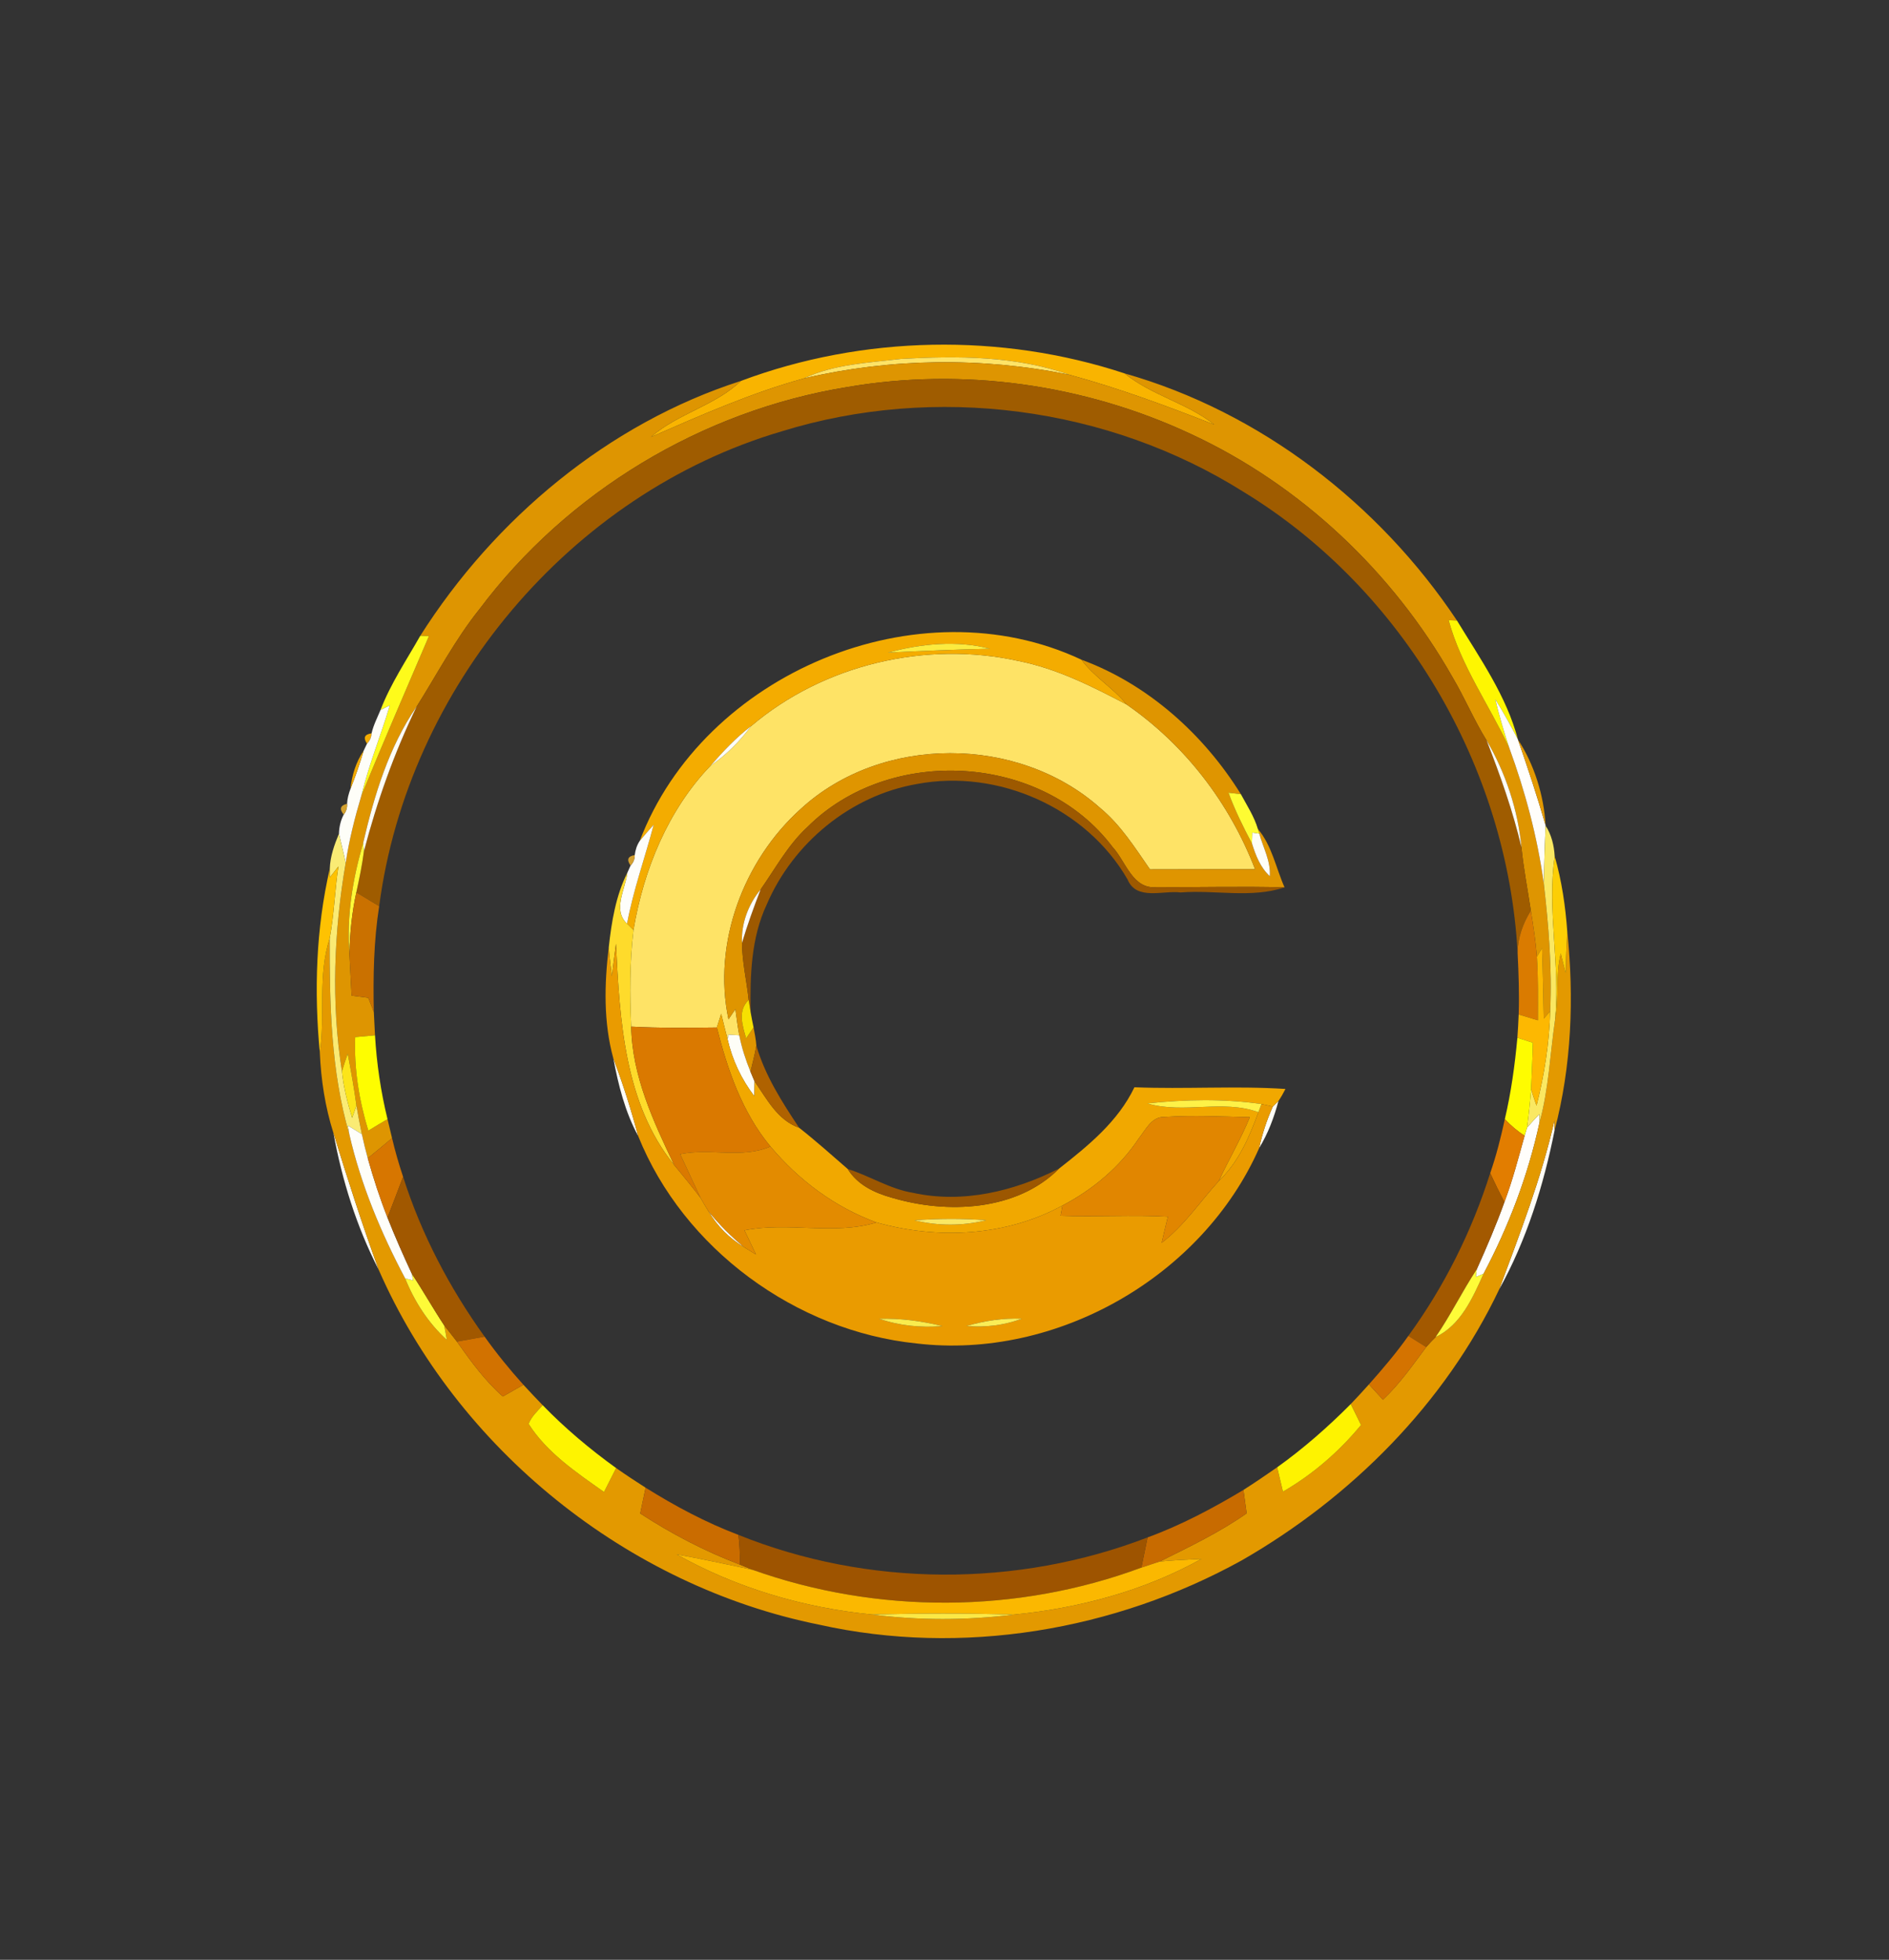 <?xml version="1.0" encoding="UTF-8" ?>
<!DOCTYPE svg PUBLIC "-//W3C//DTD SVG 1.1//EN" "http://www.w3.org/Graphics/SVG/1.1/DTD/svg11.dtd">
<svg width="480pt" height="498pt" viewBox="0 0 480 498" version="1.1" xmlns="http://www.w3.org/2000/svg">
<rect x="0" y="0" width="480" height="498" fill="#333333" stroke="none"/>
<g id="#282827ff">
</g>
<g id="#f9b400ff">
<path fill="#f9b400" opacity="1.00" d=" M 188.31 96.78 C 219.26 85.21 254.35 84.52 285.75 94.88 C 292.65 100.48 301.63 102.41 308.57 107.91 C 296.47 103.15 284.28 98.63 271.72 95.22 C 258.14 90.39 243.18 90.40 228.92 91.20 C 220.64 92.19 211.95 92.53 204.30 96.14 C 190.85 99.86 178.14 105.48 165.40 111.05 C 172.27 105.05 181.68 103.12 188.31 96.78 Z" />
</g>
<g id="#fee366ff">
<path fill="#fee366" opacity="1.00" d=" M 204.30 96.14 C 211.95 92.53 220.64 92.19 228.92 91.20 C 243.18 90.40 258.14 90.39 271.72 95.22 C 249.48 90.70 226.40 90.99 204.30 96.14 Z" />
<path fill="#fee366" opacity="1.00" d=" M 190.85 184.52 C 209.27 168.85 235.29 162.74 258.84 167.97 C 268.59 169.91 277.53 174.43 286.26 179.01 C 301.13 189.29 312.43 204.04 318.92 220.88 C 310.02 220.89 301.11 220.87 292.21 220.91 C 288.39 215.41 284.77 209.62 279.55 205.31 C 258.76 186.78 224.06 186.63 203.47 205.55 C 188.91 218.65 181.02 239.69 185.11 259.03 C 185.69 258.16 186.27 257.29 186.86 256.43 C 187.16 258.65 187.45 260.87 187.85 263.08 C 186.93 263.02 186.01 262.97 185.09 262.93 C 185.04 263.22 184.94 263.79 184.88 264.08 C 184.32 261.92 183.79 259.76 183.26 257.60 C 182.89 258.76 182.52 259.92 182.15 261.09 C 174.89 261.18 167.64 261.26 160.39 260.87 C 160.03 252.68 160.01 244.47 160.97 236.33 C 163.52 221.06 169.74 205.79 180.60 194.52 C 184.58 191.82 187.97 188.37 190.85 184.52 Z" />
</g>
<g id="#de9501ff">
<path fill="#de9501" opacity="1.00" d=" M 204.30 96.14 C 226.40 90.99 249.48 90.70 271.72 95.22 C 284.28 98.63 296.47 103.15 308.57 107.91 C 301.63 102.41 292.65 100.48 285.75 94.88 C 320.19 104.65 350.44 128.01 370.22 157.69 C 369.69 157.67 368.64 157.63 368.11 157.61 C 371.26 169.22 378.44 179.19 383.50 190.01 C 387.56 201.13 390.64 212.66 392.27 224.40 C 393.51 235.21 394.41 246.07 393.91 256.96 C 393.36 257.58 392.81 258.21 392.27 258.84 C 392.15 252.86 392.05 246.88 391.84 240.90 C 391.51 241.46 390.86 242.57 390.53 243.13 C 390.22 239.20 389.62 235.30 388.99 231.41 C 388.19 226.04 387.14 220.71 386.60 215.31 C 385.73 205.81 382.56 196.33 377.74 188.12 C 374.51 182.92 372.17 177.25 369.04 172.00 C 353.90 145.34 330.54 123.26 302.68 110.32 C 275.62 97.64 244.68 93.28 215.21 98.37 C 178.38 104.36 144.20 124.96 121.81 154.82 C 115.65 162.50 111.10 171.25 105.87 179.55 C 98.78 189.85 95.09 202.14 92.28 214.20 C 89.64 223.27 88.03 232.79 88.78 242.25 C 88.94 245.83 89.18 249.42 89.34 253.00 C 90.75 253.18 92.16 253.36 93.57 253.54 C 94.05 254.74 94.54 255.95 94.99 257.17 C 95.10 259.14 95.19 261.11 95.29 263.08 C 93.61 263.23 91.94 263.39 90.26 263.54 C 89.94 271.60 91.24 279.62 93.59 287.31 C 95.20 286.31 96.83 285.33 98.47 284.39 C 98.85 286.00 99.23 287.60 99.62 289.21 C 97.59 290.94 95.52 292.64 93.45 294.31 C 92.89 292.30 92.40 290.26 91.96 288.22 C 91.45 285.79 90.97 283.36 90.57 280.92 C 89.98 276.51 89.19 272.13 88.35 267.76 C 87.84 269.25 87.33 270.74 86.89 272.25 C 84.11 254.68 84.86 236.76 87.84 219.26 C 88.72 213.46 90.16 207.75 91.84 202.12 C 97.41 188.56 103.23 175.10 109.00 161.62 C 108.45 161.60 107.35 161.58 106.79 161.56 C 125.65 131.81 154.61 107.58 188.31 96.78 C 181.68 103.12 172.27 105.05 165.40 111.05 C 178.14 105.48 190.85 99.86 204.30 96.14 Z" />
</g>
<g id="#9f5c00ff">
<path fill="#9f5c00" opacity="1.00" d=" M 215.21 98.37 C 244.68 93.28 275.62 97.64 302.68 110.32 C 330.54 123.26 353.90 145.34 369.04 172.00 C 372.17 177.25 374.51 182.92 377.74 188.12 C 381.21 197.00 384.41 206.01 386.60 215.31 C 387.14 220.71 388.19 226.04 388.99 231.41 C 386.96 234.65 385.66 238.32 385.63 242.17 C 383.10 194.93 356.46 149.65 316.00 125.00 C 281.52 103.28 237.53 97.56 198.62 109.61 C 144.85 125.42 103.59 174.86 96.35 230.27 C 94.41 229.10 92.48 227.93 90.54 226.77 C 91.29 223.31 92.03 219.84 92.47 216.33 C 95.78 203.68 100.16 191.32 105.87 179.55 C 111.10 171.25 115.65 162.50 121.81 154.82 C 144.20 124.96 178.38 104.36 215.21 98.37 Z" />
</g>
<g id="#fef601ff">
<path fill="#fef601" opacity="1.00" d=" M 368.11 157.61 C 368.64 157.63 369.69 157.67 370.22 157.69 C 376.08 167.33 382.84 176.91 385.71 187.93 C 383.93 184.43 382.02 181.00 379.95 177.68 C 380.94 181.84 382.15 185.95 383.50 190.01 C 378.44 179.19 371.26 169.22 368.11 157.61 Z" />
</g>
<g id="#fefb1bff">
<path fill="#fefb1b" opacity="1.00" d=" M 106.79 161.56 C 107.35 161.58 108.45 161.60 109.00 161.62 C 103.23 175.10 97.41 188.56 91.84 202.12 C 93.70 194.33 96.78 186.91 99.05 179.24 C 98.46 179.53 97.27 180.13 96.68 180.43 C 99.25 173.74 103.27 167.77 106.79 161.56 Z" />
</g>
<g id="#f4ac00ff">
<path fill="#f4ac00" opacity="1.00" d=" M 162.56 213.68 C 178.73 171.08 233.35 148.15 274.79 167.63 C 278.01 172.03 282.86 174.78 286.26 179.01 C 277.53 174.43 268.59 169.91 258.84 167.97 C 235.29 162.74 209.27 168.85 190.85 184.52 C 187.03 187.43 183.76 190.93 180.60 194.52 C 169.74 205.79 163.52 221.06 160.97 236.33 C 160.56 235.93 159.74 235.12 159.33 234.71 C 160.93 226.17 163.88 217.97 166.10 209.58 C 164.90 210.92 163.71 212.28 162.56 213.68 M 225.62 165.83 C 234.27 165.40 242.91 165.04 251.57 164.85 C 243.11 162.64 233.99 163.58 225.62 165.83 Z" />
<path fill="#f4ac00" opacity="1.00" d=" M 93.26 188.97 C 92.23 187.46 92.62 186.59 94.42 186.35 C 94.37 187.37 93.98 188.24 93.26 188.97 Z" />
</g>
<g id="#fceb3fff">
<path fill="#fceb3f" opacity="1.00" d=" M 225.62 165.83 C 233.99 163.58 243.11 162.64 251.57 164.85 C 242.91 165.04 234.27 165.40 225.62 165.83 Z" />
</g>
<g id="#df9500ff">
<path fill="#df9500" opacity="1.00" d=" M 274.79 167.63 C 291.67 173.84 305.88 186.61 315.31 201.81 C 314.25 201.68 313.20 201.56 312.16 201.44 C 313.80 205.90 315.91 210.15 318.13 214.34 C 319.07 217.38 320.27 220.43 322.66 222.65 C 322.94 218.83 320.97 215.42 319.99 211.83 L 319.63 210.65 C 323.22 214.88 324.20 220.53 326.41 225.49 C 315.60 225.18 304.78 225.50 293.96 225.42 C 287.78 226.09 286.11 218.91 282.70 215.23 C 264.85 191.47 226.06 189.23 205.16 210.16 C 200.24 214.69 197.07 220.62 193.27 226.03 C 190.14 229.82 188.32 234.67 188.54 239.61 C 188.58 244.49 189.74 249.26 190.24 254.10 C 187.36 256.83 188.68 260.61 189.59 263.87 C 190.06 263.17 191.01 261.77 191.48 261.07 C 191.77 262.61 192.09 264.16 192.19 265.73 C 191.79 267.95 191.23 270.13 190.70 272.32 C 189.47 269.33 188.48 266.25 187.85 263.08 C 187.45 260.87 187.16 258.65 186.86 256.43 C 186.27 257.29 185.69 258.16 185.11 259.03 C 181.02 239.69 188.91 218.65 203.47 205.55 C 224.06 186.63 258.76 186.78 279.55 205.31 C 284.77 209.62 288.39 215.41 292.21 220.91 C 301.11 220.87 310.02 220.89 318.92 220.88 C 312.43 204.04 301.13 189.29 286.26 179.01 C 282.86 174.78 278.01 172.03 274.79 167.63 Z" />
</g>
<g id="#fffefbff">
<path fill="#fffefb" opacity="1.00" d=" M 379.95 177.68 C 382.02 181.00 383.93 184.43 385.71 187.93 C 388.21 195.12 390.61 202.35 392.72 209.67 L 392.73 209.79 C 392.54 214.66 392.37 219.53 392.27 224.40 C 390.64 212.66 387.56 201.13 383.50 190.01 C 382.15 185.95 380.94 181.84 379.95 177.68 Z" />
<path fill="#fffefb" opacity="1.00" d=" M 391.17 283.10 C 391.17 283.65 391.17 284.75 391.18 285.30 C 388.28 298.70 383.37 311.57 376.98 323.67 C 376.49 323.88 375.51 324.30 375.01 324.50 C 375.07 324.02 375.17 323.07 375.22 322.59 C 377.75 316.96 380.19 311.28 382.27 305.47 C 384.36 299.96 385.82 294.25 387.41 288.59 C 387.56 288.07 387.87 287.05 388.02 286.54 C 389.03 285.37 390.10 284.23 391.17 283.10 Z" />
</g>
<g id="#fefef8ff">
<path fill="#fefef8" opacity="1.00" d=" M 96.68 180.43 C 97.27 180.13 98.46 179.53 99.05 179.24 C 96.78 186.91 93.70 194.33 91.84 202.12 C 90.16 207.75 88.72 213.46 87.84 219.26 C 87.34 216.77 86.67 214.32 86.13 211.84 C 86.17 210.16 86.56 208.47 87.34 206.99 C 87.98 206.18 88.26 205.27 88.19 204.25 C 88.25 202.94 88.60 201.66 89.06 200.45 C 90.34 197.28 91.43 194.04 92.40 190.77 C 92.62 190.32 93.05 189.42 93.26 188.97 C 93.98 188.24 94.37 187.37 94.42 186.35 C 94.88 184.28 95.87 182.38 96.68 180.43 Z" />
</g>
<g id="#fefef7ff">
<path fill="#fefef7" opacity="1.00" d=" M 92.28 214.20 C 95.09 202.14 98.78 189.85 105.87 179.55 C 100.16 191.32 95.78 203.68 92.47 216.33 C 92.43 215.80 92.33 214.73 92.28 214.20 Z" />
<path fill="#fefef7" opacity="1.00" d=" M 180.60 194.52 C 183.76 190.93 187.03 187.43 190.85 184.52 C 187.97 188.37 184.58 191.82 180.60 194.52 Z" />
<path fill="#fefef7" opacity="1.00" d=" M 377.74 188.12 C 382.56 196.33 385.73 205.81 386.60 215.31 C 384.41 206.01 381.21 197.00 377.74 188.12 Z" />
<path fill="#fefef7" opacity="1.00" d=" M 318.19 211.56 C 318.64 211.63 319.54 211.77 319.99 211.83 C 320.97 215.42 322.94 218.83 322.66 222.65 C 320.27 220.43 319.07 217.38 318.13 214.34 C 318.15 213.64 318.18 212.25 318.19 211.56 Z" />
<path fill="#fefef7" opacity="1.00" d=" M 185.09 262.93 C 186.01 262.97 186.93 263.02 187.85 263.08 C 188.48 266.25 189.47 269.33 190.70 272.32 C 191.04 273.14 191.38 273.97 191.74 274.80 C 191.72 275.74 191.70 277.61 191.68 278.55 C 188.41 274.28 186.07 269.34 184.88 264.08 C 184.94 263.79 185.04 263.22 185.09 262.93 Z" />
<path fill="#fefef7" opacity="1.00" d=" M 155.85 268.95 C 158.30 275.40 160.38 282.00 162.16 288.67 C 158.84 282.58 157.12 275.72 155.85 268.95 Z" />
<path fill="#fefef7" opacity="1.00" d=" M 323.43 281.17 C 323.79 280.82 324.50 280.12 324.86 279.77 C 323.75 283.93 322.22 288.03 319.96 291.72 C 320.74 288.09 321.91 284.56 323.43 281.17 Z" />
<path fill="#fefef7" opacity="1.00" d=" M 395.00 284.70 C 395.01 285.33 395.02 286.57 395.03 287.20 C 392.24 301.20 387.91 315.09 380.96 327.61 C 386.18 313.49 391.65 299.44 395.00 284.70 Z" />
<path fill="#fefef7" opacity="1.00" d=" M 84.72 287.88 C 88.30 299.54 92.04 311.15 96.21 322.62 C 90.62 311.76 86.91 299.89 84.72 287.88 Z" />
<path fill="#fefef7" opacity="1.00" d=" M 180.04 307.82 C 182.76 311.15 185.80 314.22 189.13 316.95 C 185.39 314.73 182.24 311.58 180.04 307.82 Z" />
</g>
<g id="#e39900ff">
<path fill="#e39900" opacity="1.00" d=" M 385.71 187.93 C 389.83 194.18 392.34 202.18 392.72 209.67 C 390.61 202.35 388.21 195.12 385.71 187.93 Z" />
<path fill="#e39900" opacity="1.00" d=" M 398.25 236.76 C 400.00 253.54 399.35 270.85 395.03 287.20 C 395.02 286.57 395.01 285.33 395.00 284.70 C 391.65 299.44 386.18 313.49 380.96 327.61 C 367.17 356.65 343.35 380.52 315.57 396.48 C 283.24 414.37 244.35 420.92 208.15 412.84 C 159.33 403.01 116.17 368.17 96.21 322.62 C 92.04 311.15 88.30 299.54 84.72 287.88 C 82.63 281.33 81.57 274.40 81.27 267.54 C 82.69 257.89 80.68 247.87 83.77 238.48 C 83.76 255.15 84.05 272.10 88.76 288.22 C 91.70 301.05 96.80 313.24 102.94 324.84 C 105.32 330.74 108.82 336.18 113.54 340.48 C 113.34 339.23 113.11 338.00 112.86 336.77 C 113.93 338.16 115.05 339.52 116.11 340.92 C 119.61 345.88 123.19 350.82 127.77 354.86 C 129.51 353.86 131.26 352.87 133.00 351.88 C 134.60 353.63 136.23 355.35 137.89 357.06 C 136.60 358.56 135.04 359.93 134.32 361.82 C 139.00 369.16 146.48 374.18 153.48 379.13 C 154.52 377.11 155.54 375.07 156.56 373.04 C 159.01 374.76 161.52 376.42 164.05 378.03 C 163.59 380.21 163.14 382.40 162.68 384.58 C 170.65 389.77 179.11 394.19 188.01 397.57 C 189.07 398.01 190.14 398.46 191.21 398.89 C 184.80 397.55 178.40 396.13 171.94 394.98 C 187.11 403.51 204.24 408.55 221.53 410.25 C 233.45 411.79 245.58 411.77 257.51 410.29 C 274.08 408.68 290.70 404.27 305.29 396.13 C 301.75 396.31 298.21 396.45 294.69 396.80 C 302.22 393.05 309.86 389.41 316.77 384.56 C 316.50 382.57 316.23 380.58 315.96 378.60 C 318.87 376.76 321.70 374.80 324.53 372.85 C 325.01 374.91 325.51 376.97 326.00 379.04 C 333.57 374.66 340.29 368.85 345.84 362.10 C 344.97 360.33 344.10 358.55 343.23 356.78 C 344.80 355.15 346.33 353.47 347.85 351.78 C 349.03 353.07 350.22 354.37 351.41 355.67 C 355.64 351.70 358.95 346.93 362.40 342.30 C 363.16 341.42 363.97 340.58 364.79 339.76 C 371.22 336.71 374.21 329.79 376.98 323.67 C 383.37 311.57 388.28 298.70 391.18 285.30 C 393.54 276.78 393.87 267.90 395.14 259.19 C 396.23 253.60 395.18 247.77 396.59 242.27 C 396.97 243.92 397.42 245.55 397.85 247.20 C 397.84 243.71 398.11 240.24 398.25 236.76 Z" />
</g>
<g id="#f1a800ff">
<path fill="#f1a800" opacity="1.00" d=" M 89.06 200.45 C 89.41 197.01 90.44 193.64 92.40 190.77 C 91.43 194.04 90.34 197.28 89.06 200.45 Z" />
<path fill="#f1a800" opacity="1.00" d=" M 182.15 261.09 C 182.52 259.92 182.89 258.76 183.26 257.60 C 183.79 259.76 184.32 261.92 184.88 264.08 C 186.07 269.34 188.41 274.28 191.68 278.55 C 191.70 277.61 191.72 275.74 191.74 274.80 C 194.88 279.25 197.54 284.64 203.05 286.56 C 207.28 289.88 211.34 293.52 215.41 297.05 C 217.89 301.09 222.24 303.13 226.65 304.35 C 240.62 308.51 258.36 307.80 269.16 296.91 C 276.55 291.11 284.12 284.96 288.26 276.28 C 301.04 276.80 313.88 275.88 326.64 276.71 C 326.11 277.77 325.52 278.79 324.86 279.77 C 324.50 280.12 323.79 280.82 323.43 281.17 C 322.71 281.01 321.26 280.69 320.54 280.54 C 310.98 279.17 301.15 279.36 291.57 280.39 C 300.78 283.10 310.69 279.29 319.77 282.62 C 317.46 288.96 314.69 295.35 309.71 300.09 C 312.23 294.64 315.30 289.46 317.58 283.89 C 310.37 283.73 303.14 283.36 295.94 283.83 C 292.59 283.71 291.11 287.12 289.32 289.35 C 284.50 296.59 277.65 302.30 269.98 306.33 C 255.58 314.17 238.35 315.01 222.73 310.63 C 212.17 306.77 202.97 299.90 195.78 291.33 C 188.58 282.67 184.87 271.85 182.15 261.09 M 232.36 310.09 C 238.30 311.56 244.68 311.54 250.62 310.07 C 244.55 309.60 238.43 309.63 232.36 310.09 Z" />
</g>
<g id="#9d5900ff">
<path fill="#9d5900" opacity="1.00" d=" M 205.16 210.16 C 226.06 189.23 264.85 191.47 282.70 215.23 C 286.11 218.91 287.78 226.09 293.96 225.42 C 304.78 225.50 315.60 225.18 326.41 225.49 C 317.95 228.31 308.76 226.09 300.00 226.78 C 295.48 226.21 288.75 228.92 286.51 223.46 C 276.01 205.25 253.57 195.32 233.01 199.22 C 216.18 202.10 201.51 214.22 194.83 229.84 C 190.83 238.36 190.58 247.96 190.73 257.19 C 190.61 256.42 190.36 254.87 190.24 254.10 C 189.74 249.26 188.58 244.49 188.54 239.61 C 189.90 235.02 191.55 230.51 193.27 226.03 C 197.07 220.62 200.24 214.69 205.16 210.16 Z" />
</g>
<g id="#fefc33ff">
<path fill="#fefc33" opacity="1.00" d=" M 312.16 201.44 C 313.20 201.56 314.25 201.68 315.31 201.81 C 316.86 204.69 318.69 207.47 319.63 210.65 L 319.99 211.83 C 319.54 211.77 318.64 211.63 318.19 211.56 C 318.18 212.25 318.15 213.64 318.13 214.34 C 315.91 210.15 313.80 205.90 312.16 201.44 Z" />
</g>
<g id="#d2a02fff">
<path fill="#d2a02f" opacity="1.00" d=" M 87.34 206.99 C 86.17 205.58 86.45 204.66 88.19 204.25 C 88.26 205.27 87.98 206.18 87.34 206.99 Z" />
</g>
<g id="#fefefaff">
<path fill="#fefefa" opacity="1.00" d=" M 162.56 213.68 C 163.71 212.28 164.90 210.92 166.10 209.58 C 163.88 217.97 160.93 226.17 159.33 234.71 C 155.58 231.24 158.92 225.96 159.40 221.79 C 159.61 221.33 160.02 220.40 160.23 219.94 C 160.94 219.20 161.30 218.31 161.29 217.29 C 161.44 216.01 161.84 214.75 162.56 213.68 Z" />
<path fill="#fefefa" opacity="1.00" d=" M 188.54 239.61 C 188.32 234.67 190.14 229.82 193.27 226.03 C 191.55 230.51 189.90 235.02 188.54 239.61 Z" />
</g>
<g id="#fae862ff">
<path fill="#fae862" opacity="1.00" d=" M 392.73 209.79 C 394.24 212.11 394.90 214.85 395.05 217.60 C 393.05 231.40 396.54 245.31 395.14 259.19 C 393.87 267.90 393.54 276.78 391.18 285.30 C 391.17 284.75 391.17 283.65 391.17 283.10 C 390.10 284.23 389.03 285.37 388.02 286.54 C 388.47 283.30 388.79 280.05 389.05 276.79 C 389.47 278.19 389.95 279.57 390.44 280.96 C 392.43 273.11 393.68 265.06 393.91 256.96 C 394.41 246.07 393.51 235.21 392.27 224.40 C 392.37 219.53 392.54 214.66 392.73 209.79 Z" />
</g>
<g id="#faeb74ff">
<path fill="#faeb74" opacity="1.00" d=" M 83.80 220.76 C 83.89 217.65 84.95 214.68 86.13 211.84 C 86.67 214.32 87.34 216.77 87.84 219.26 C 84.86 236.76 84.11 254.68 86.89 272.25 C 87.28 276.27 88.31 280.18 89.48 284.04 C 89.85 283.00 90.23 281.96 90.57 280.92 C 90.97 283.36 91.45 285.79 91.96 288.22 C 90.78 287.48 89.60 286.74 88.42 286.02 C 88.51 286.57 88.68 287.67 88.76 288.22 C 84.05 272.10 83.76 255.15 83.77 238.48 C 84.91 232.42 85.07 226.25 85.99 220.16 C 85.26 221.10 84.54 222.03 83.81 222.97 C 83.81 222.42 83.80 221.31 83.80 220.76 Z" />
</g>
<g id="#fefa38ff">
<path fill="#fefa38" opacity="1.00" d=" M 88.78 242.25 C 88.03 232.79 89.64 223.27 92.28 214.20 C 92.33 214.73 92.43 215.80 92.47 216.33 C 92.03 219.84 91.29 223.31 90.54 226.77 C 89.44 231.85 88.90 237.05 88.78 242.25 Z" />
<path fill="#fefa38" opacity="1.00" d=" M 104.65 323.68 C 107.50 327.97 110.02 332.47 112.86 336.77 C 113.11 338.00 113.34 339.23 113.54 340.48 C 108.82 336.18 105.32 330.74 102.94 324.84 C 103.44 324.97 104.44 325.23 104.94 325.36 C 104.86 324.94 104.72 324.10 104.65 323.68 Z" />
</g>
<g id="#d39f2eff">
<path fill="#d39f2e" opacity="1.00" d=" M 160.23 219.94 C 159.17 218.45 159.52 217.57 161.29 217.29 C 161.30 218.31 160.94 219.20 160.23 219.94 Z" />
</g>
<g id="#fcce05ff">
<path fill="#fcce05" opacity="1.00" d=" M 395.05 217.60 C 396.85 223.83 397.79 230.31 398.25 236.76 C 398.11 240.24 397.84 243.71 397.85 247.20 C 397.42 245.55 396.97 243.92 396.59 242.27 C 395.18 247.77 396.23 253.60 395.14 259.19 C 396.54 245.31 393.05 231.40 395.05 217.60 Z" />
</g>
<g id="#fec202ff">
<path fill="#fec202" opacity="1.00" d=" M 83.81 222.97 C 84.54 222.03 85.26 221.10 85.99 220.16 C 85.07 226.25 84.91 232.42 83.77 238.48 C 80.68 247.87 82.69 257.89 81.27 267.54 C 79.79 251.96 80.27 236.03 83.80 220.76 C 83.80 221.31 83.81 222.42 83.81 222.97 Z" />
</g>
<g id="#fedb2bff">
<path fill="#fedb2b" opacity="1.00" d=" M 154.69 240.71 C 155.39 234.26 156.47 227.64 159.40 221.79 C 158.92 225.96 155.58 231.24 159.33 234.71 C 159.74 235.12 160.56 235.93 160.97 236.33 C 160.01 244.47 160.03 252.68 160.39 260.87 C 160.61 273.37 166.01 284.94 171.29 296.01 C 158.64 280.44 157.46 259.06 156.52 239.80 C 156.15 242.55 155.80 245.31 155.47 248.07 C 155.18 245.62 154.87 243.17 154.69 240.71 Z" />
</g>
<g id="#ca7100ff">
<path fill="#ca7100" opacity="1.00" d=" M 88.78 242.25 C 88.90 237.05 89.44 231.85 90.54 226.77 C 92.48 227.93 94.41 229.10 96.35 230.27 C 94.95 239.16 94.80 248.19 94.99 257.17 C 94.54 255.95 94.05 254.74 93.57 253.54 C 92.16 253.36 90.75 253.18 89.34 253.00 C 89.18 249.42 88.94 245.83 88.78 242.25 Z" />
</g>
<g id="#da7b00ff">
<path fill="#da7b00" opacity="1.00" d=" M 388.99 231.41 C 389.62 235.30 390.22 239.20 390.53 243.13 C 390.88 248.50 390.80 253.89 390.79 259.27 C 389.16 258.78 387.52 258.28 385.90 257.79 C 386.08 252.58 385.88 247.37 385.63 242.17 C 385.66 238.32 386.96 234.65 388.99 231.41 Z" />
</g>
<g id="#ea9b00ff">
<path fill="#ea9b00" opacity="1.00" d=" M 155.47 248.07 C 155.80 245.31 156.15 242.55 156.52 239.80 C 157.46 259.06 158.64 280.44 171.29 296.01 C 173.55 298.77 175.84 301.51 177.99 304.36 C 178.66 305.52 179.31 306.69 180.04 307.82 C 182.24 311.58 185.39 314.73 189.13 316.95 C 190.11 317.57 191.09 318.17 192.09 318.77 C 191.13 316.71 190.15 314.67 189.16 312.64 C 200.25 310.39 211.83 313.95 222.73 310.63 C 238.35 315.01 255.58 314.17 269.98 306.33 C 269.81 307.19 269.65 308.05 269.49 308.92 C 278.58 309.27 287.68 308.64 296.76 309.16 C 296.22 311.37 295.69 313.58 295.18 315.81 C 300.92 311.45 304.91 305.37 309.71 300.09 C 314.69 295.35 317.46 288.96 319.77 282.62 C 319.96 282.10 320.35 281.06 320.54 280.54 C 321.26 280.69 322.71 281.01 323.43 281.17 C 321.91 284.56 320.74 288.09 319.96 291.72 C 305.54 324.40 268.47 345.60 232.89 341.38 C 202.25 338.24 173.66 317.30 162.16 288.67 C 160.38 282.00 158.30 275.40 155.85 268.95 C 153.33 259.80 153.56 250.06 154.69 240.71 C 154.87 243.17 155.18 245.62 155.47 248.07 M 223.37 335.10 C 228.54 336.89 234.06 337.42 239.50 336.97 C 234.23 335.68 228.80 334.95 223.37 335.10 M 245.58 336.95 C 250.36 337.35 255.18 336.77 259.68 335.09 C 254.91 334.89 250.15 335.61 245.58 336.95 Z" />
</g>
<g id="#fdb801ff">
<path fill="#fdb801" opacity="1.00" d=" M 390.53 243.13 C 390.86 242.57 391.51 241.46 391.84 240.90 C 392.05 246.88 392.15 252.86 392.27 258.84 C 392.81 258.21 393.36 257.58 393.91 256.96 C 393.68 265.06 392.43 273.11 390.44 280.96 C 389.95 279.57 389.47 278.19 389.05 276.79 C 389.21 272.85 389.42 268.91 389.50 264.97 C 388.18 264.54 386.87 264.12 385.57 263.69 C 385.72 261.73 385.82 259.76 385.90 257.79 C 387.52 258.28 389.16 258.78 390.79 259.27 C 390.80 253.89 390.88 248.50 390.53 243.13 Z" />
</g>
<g id="#f6e101ff">
<path fill="#f6e101" opacity="1.00" d=" M 189.59 263.87 C 188.68 260.61 187.36 256.83 190.24 254.10 C 190.36 254.87 190.61 256.42 190.73 257.19 C 190.96 258.49 191.21 259.78 191.48 261.07 C 191.01 261.77 190.06 263.17 189.59 263.87 Z" />
</g>
<g id="#da7900ff">
<path fill="#da7900" opacity="1.00" d=" M 171.29 296.01 C 166.01 284.94 160.61 273.37 160.39 260.87 C 167.64 261.26 174.89 261.18 182.15 261.09 C 184.87 271.85 188.58 282.67 195.78 291.33 C 188.50 294.50 180.43 291.67 172.83 293.28 C 174.57 296.97 176.26 300.67 177.99 304.36 C 175.84 301.51 173.55 298.77 171.29 296.01 Z" />
</g>
<g id="#fefd00ff">
<path fill="#fefd00" opacity="1.00" d=" M 90.26 263.54 C 91.94 263.39 93.61 263.23 95.29 263.08 C 95.71 270.26 96.76 277.41 98.47 284.39 C 96.83 285.33 95.20 286.31 93.59 287.31 C 91.24 279.62 89.94 271.60 90.26 263.54 Z" />
</g>
<g id="#fefc00ff">
<path fill="#fefc00" opacity="1.00" d=" M 385.57 263.69 C 386.87 264.12 388.18 264.54 389.50 264.97 C 389.42 268.91 389.21 272.85 389.05 276.79 C 388.79 280.05 388.47 283.30 388.02 286.54 C 387.87 287.05 387.56 288.07 387.41 288.59 C 385.55 287.42 383.88 285.98 382.38 284.38 C 383.98 277.58 384.93 270.64 385.57 263.69 Z" />
</g>
<g id="#af6200ff">
<path fill="#af6200" opacity="1.00" d=" M 192.19 265.73 C 194.45 273.38 198.69 280.00 203.05 286.56 C 197.54 284.64 194.88 279.25 191.74 274.80 C 191.38 273.97 191.04 273.14 190.70 272.32 C 191.23 270.13 191.79 267.95 192.19 265.73 Z" />
</g>
<g id="#fce519ff">
<path fill="#fce519" opacity="1.00" d=" M 86.89 272.25 C 87.33 270.74 87.84 269.25 88.35 267.76 C 89.19 272.13 89.98 276.51 90.57 280.92 C 90.23 281.96 89.85 283.00 89.48 284.04 C 88.31 280.18 87.28 276.27 86.89 272.25 Z" />
</g>
<g id="#fef147ff">
<path fill="#fef147" opacity="1.00" d=" M 291.57 280.39 C 301.15 279.36 310.98 279.17 320.54 280.54 C 320.35 281.06 319.96 282.10 319.77 282.62 C 310.69 279.29 300.78 283.10 291.57 280.39 Z" />
</g>
<g id="#e18600ff">
<path fill="#e18600" opacity="1.00" d=" M 289.32 289.35 C 291.11 287.12 292.59 283.71 295.94 283.83 C 303.14 283.36 310.37 283.73 317.58 283.89 C 315.30 289.46 312.23 294.64 309.71 300.09 C 304.91 305.37 300.92 311.45 295.18 315.81 C 295.69 313.58 296.22 311.37 296.76 309.16 C 287.68 308.64 278.58 309.27 269.49 308.92 C 269.65 308.05 269.81 307.19 269.98 306.33 C 277.65 302.30 284.50 296.59 289.32 289.35 Z" />
</g>
<g id="#e27d00ff">
<path fill="#e27d00" opacity="1.00" d=" M 378.66 298.11 C 380.22 293.62 381.38 289.02 382.38 284.38 C 383.88 285.98 385.55 287.42 387.41 288.59 C 385.82 294.25 384.36 299.96 382.27 305.47 C 381.02 303.04 379.81 300.59 378.66 298.11 Z" />
</g>
<g id="#fefef9ff">
<path fill="#fefef9" opacity="1.00" d=" M 88.42 286.02 C 89.60 286.74 90.78 287.48 91.96 288.22 C 92.40 290.26 92.89 292.30 93.45 294.31 C 94.88 299.42 96.51 304.46 98.46 309.39 C 100.36 314.22 102.47 318.97 104.65 323.68 C 104.72 324.10 104.86 324.94 104.94 325.36 C 104.44 325.23 103.44 324.97 102.94 324.84 C 96.80 313.24 91.70 301.05 88.76 288.22 C 88.68 287.67 88.51 286.57 88.42 286.02 Z" />
</g>
<g id="#d77600ff">
<path fill="#d77600" opacity="1.00" d=" M 99.62 289.21 C 100.41 292.52 101.34 295.80 102.43 299.03 C 101.14 302.49 99.79 305.94 98.46 309.39 C 96.51 304.46 94.88 299.42 93.45 294.31 C 95.52 292.64 97.59 290.94 99.62 289.21 Z" />
</g>
<g id="#e38b00ff">
<path fill="#e38b00" opacity="1.00" d=" M 195.78 291.33 C 202.97 299.90 212.17 306.77 222.73 310.63 C 211.83 313.95 200.25 310.39 189.16 312.64 C 190.15 314.67 191.13 316.71 192.09 318.77 C 191.09 318.17 190.11 317.57 189.13 316.95 C 185.80 314.22 182.76 311.15 180.04 307.82 C 179.31 306.69 178.66 305.52 177.99 304.36 C 176.26 300.67 174.57 296.97 172.83 293.28 C 180.43 291.67 188.50 294.50 195.78 291.33 Z" />
</g>
<g id="#9c5701ff">
<path fill="#9c5701" opacity="1.00" d=" M 215.41 297.05 C 221.03 298.80 226.09 302.14 231.97 303.10 C 244.68 305.89 257.77 302.70 269.16 296.91 C 258.36 307.80 240.62 308.51 226.65 304.35 C 222.24 303.13 217.89 301.09 215.41 297.05 Z" />
</g>
<g id="#a35900ff">
<path fill="#a35900" opacity="1.00" d=" M 357.86 339.46 C 367.00 326.91 373.98 312.90 378.66 298.11 C 379.81 300.59 381.02 303.04 382.27 305.47 C 380.19 311.28 377.75 316.96 375.22 322.59 C 371.53 328.18 368.60 334.24 364.79 339.76 C 363.97 340.58 363.16 341.42 362.40 342.30 C 360.88 341.34 359.37 340.40 357.86 339.46 Z" />
</g>
<g id="#a15800ff">
<path fill="#a15800" opacity="1.00" d=" M 102.43 299.03 C 107.06 313.60 114.22 327.25 123.14 339.65 C 120.80 340.06 118.45 340.49 116.11 340.92 C 115.05 339.52 113.93 338.16 112.86 336.77 C 110.02 332.47 107.50 327.97 104.65 323.68 C 102.47 318.97 100.36 314.22 98.46 309.39 C 99.79 305.94 101.14 302.49 102.43 299.03 Z" />
</g>
<g id="#fae762ff">
<path fill="#fae762" opacity="1.00" d=" M 232.36 310.09 C 238.43 309.63 244.55 309.60 250.62 310.07 C 244.68 311.54 238.30 311.56 232.36 310.09 Z" />
</g>
<g id="#fefc38ff">
<path fill="#fefc38" opacity="1.00" d=" M 364.79 339.76 C 368.60 334.24 371.53 328.18 375.22 322.59 C 375.17 323.07 375.07 324.02 375.01 324.50 C 375.51 324.30 376.49 323.88 376.98 323.67 C 374.21 329.79 371.22 336.71 364.79 339.76 Z" />
</g>
<g id="#f9eb4dff">
<path fill="#f9eb4d" opacity="1.00" d=" M 223.37 335.10 C 228.80 334.95 234.23 335.68 239.50 336.97 C 234.06 337.42 228.54 336.89 223.37 335.10 Z" />
</g>
<g id="#faed56ff">
<path fill="#faed56" opacity="1.00" d=" M 245.58 336.95 C 250.15 335.61 254.91 334.89 259.68 335.09 C 255.18 336.77 250.36 337.35 245.58 336.95 Z" />
</g>
<g id="#d27200ff">
<path fill="#d27200" opacity="1.00" d=" M 116.11 340.92 C 118.45 340.49 120.80 340.06 123.14 339.65 C 126.18 343.91 129.49 347.99 133.00 351.88 C 131.26 352.87 129.51 353.86 127.77 354.86 C 123.19 350.82 119.61 345.88 116.11 340.92 Z" />
</g>
<g id="#d47300ff">
<path fill="#d47300" opacity="1.00" d=" M 347.85 351.78 C 351.36 347.82 354.81 343.79 357.86 339.46 C 359.37 340.40 360.88 341.34 362.40 342.30 C 358.95 346.93 355.64 351.70 351.41 355.67 C 350.22 354.37 349.03 353.07 347.85 351.78 Z" />
</g>
<g id="#fef300ff">
<path fill="#fef300" opacity="1.00" d=" M 343.23 356.78 C 344.10 358.55 344.97 360.33 345.84 362.10 C 340.29 368.85 333.57 374.66 326.00 379.04 C 325.51 376.97 325.01 374.91 324.53 372.85 C 331.22 368.07 337.43 362.61 343.23 356.78 Z" />
</g>
<g id="#fef400ff">
<path fill="#fef400" opacity="1.00" d=" M 134.32 361.82 C 135.04 359.93 136.60 358.56 137.89 357.06 C 143.60 362.95 149.90 368.25 156.56 373.04 C 155.54 375.07 154.52 377.11 153.48 379.13 C 146.48 374.18 139.00 369.16 134.32 361.82 Z" />
</g>
<g id="#ca6c00ff">
<path fill="#ca6c00" opacity="1.00" d=" M 164.05 378.03 C 171.54 382.70 179.36 386.90 187.63 390.02 C 187.96 392.52 188.03 395.04 188.01 397.57 C 179.11 394.19 170.65 389.77 162.68 384.58 C 163.14 382.40 163.59 380.21 164.05 378.03 Z" />
</g>
<g id="#c86b00ff">
<path fill="#c86b00" opacity="1.00" d=" M 291.60 390.67 C 300.13 387.55 308.19 383.26 315.96 378.60 C 316.23 380.58 316.50 382.57 316.77 384.56 C 309.86 389.41 302.22 393.05 294.69 396.80 C 293.13 397.31 291.57 397.82 290.02 398.34 C 290.53 395.78 291.06 393.22 291.60 390.67 Z" />
</g>
<g id="#9e5400ff">
<path fill="#9e5400" opacity="1.00" d=" M 187.63 390.02 C 220.58 403.31 258.47 403.44 291.60 390.67 C 291.06 393.22 290.53 395.78 290.02 398.34 C 258.46 410.07 222.91 410.18 191.21 398.89 C 190.14 398.46 189.07 398.01 188.01 397.57 C 188.03 395.04 187.96 392.52 187.63 390.02 Z" />
</g>
<g id="#fbb800ff">
<path fill="#fbb800" opacity="1.00" d=" M 171.94 394.98 C 178.40 396.13 184.80 397.55 191.21 398.89 C 222.91 410.18 258.46 410.07 290.02 398.34 C 291.57 397.82 293.13 397.31 294.69 396.80 C 298.21 396.45 301.75 396.31 305.29 396.13 C 290.70 404.27 274.08 408.68 257.51 410.29 C 245.53 409.89 233.51 409.97 221.53 410.25 C 204.24 408.55 187.11 403.51 171.94 394.98 Z" />
</g>
<g id="#fbe845ff">
<path fill="#fbe845" opacity="1.00" d=" M 221.53 410.25 C 233.51 409.97 245.53 409.89 257.51 410.29 C 245.58 411.77 233.45 411.79 221.53 410.25 Z" />
</g>
</svg>
